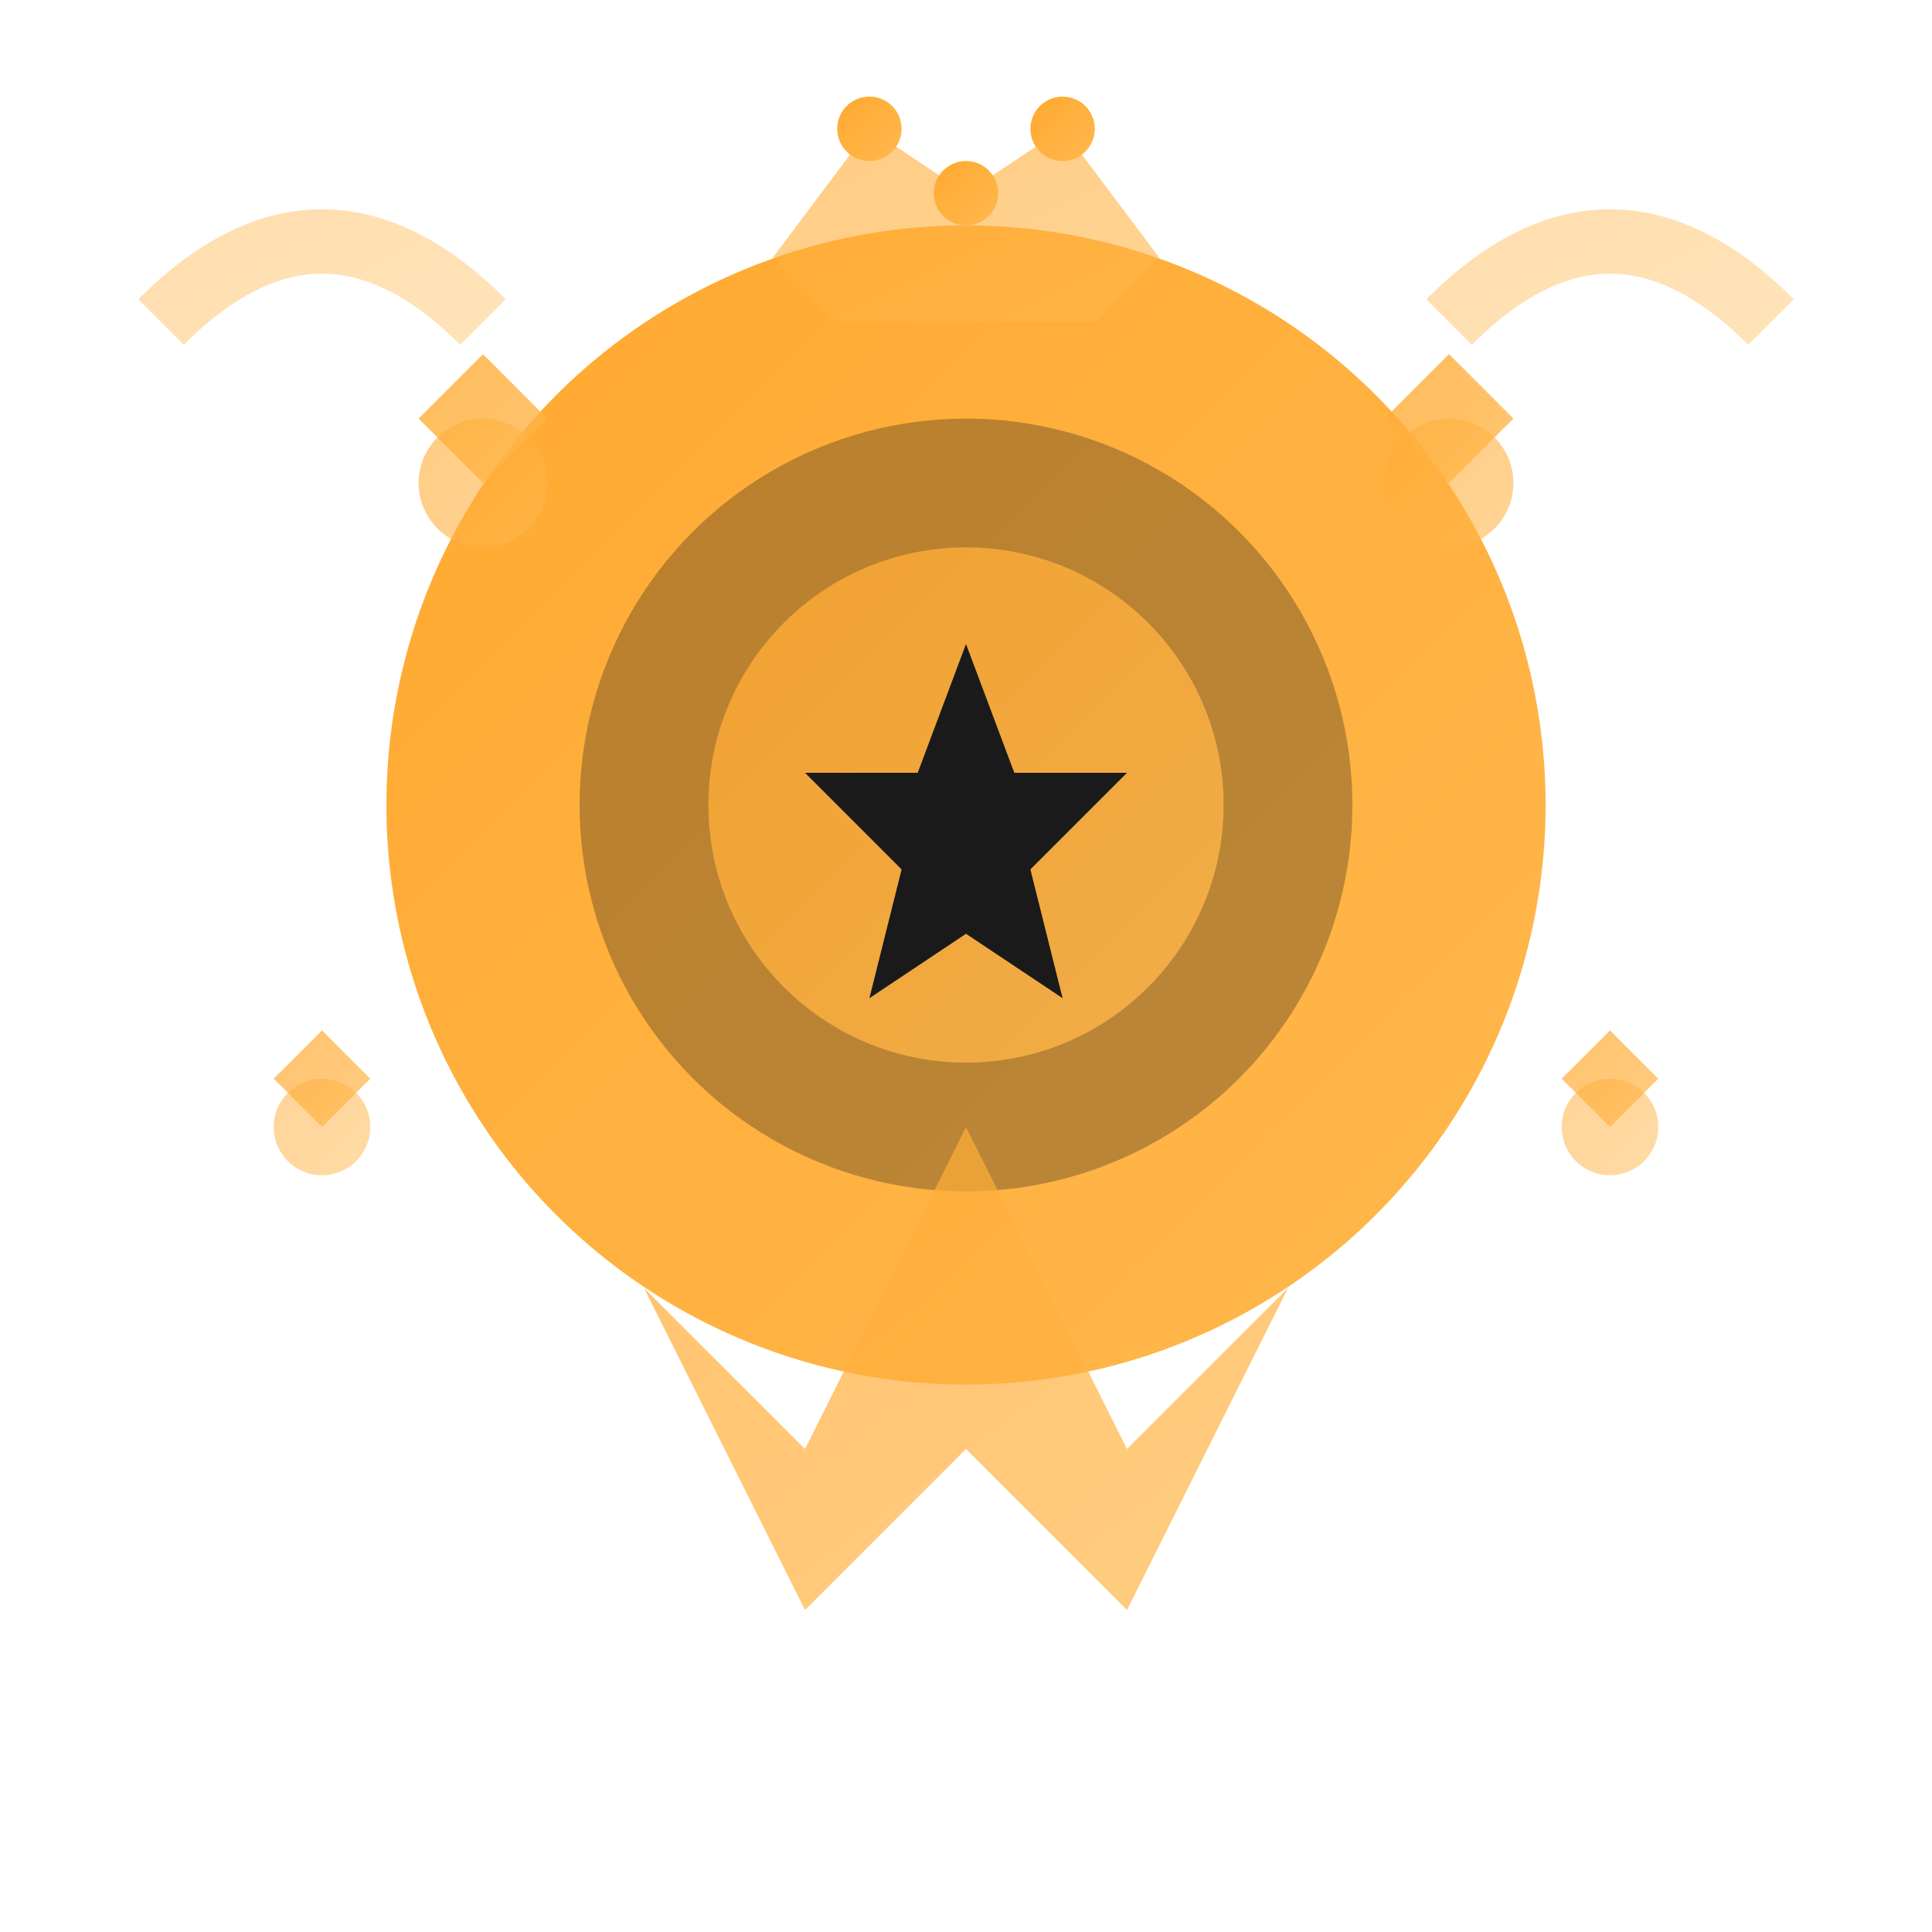 <svg width="60" height="60" viewBox="0 0 60 60" fill="none" xmlns="http://www.w3.org/2000/svg">
  <defs>
    <linearGradient id="achievementsGradient" x1="0%" y1="0%" x2="100%" y2="100%">
      <stop offset="0%" style="stop-color:#ffa930;stop-opacity:1" />
      <stop offset="100%" style="stop-color:#ffb84d;stop-opacity:1" />
    </linearGradient>
  </defs>
  
  <!-- Medal/Award circle -->
  <circle cx="30" cy="25" r="18" fill="url(#achievementsGradient)"/>
  <circle cx="30" cy="25" r="12" fill="#1a1a1a" opacity="0.3"/>
  <circle cx="30" cy="25" r="8" fill="url(#achievementsGradient)" opacity="0.8"/>
  
  <!-- Star in center -->
  <g transform="translate(30, 25)">
    <path d="M 0 -5 L 1.5 -1 L 5 -1 L 2 2 L 3 6 L 0 4 L -3 6 L -2 2 L -5 -1 L -1.5 -1 Z" fill="#1a1a1a"/>
  </g>
  
  <!-- Ribbon -->
  <path d="M 20 40 L 25 45 L 30 35 L 35 45 L 40 40 L 35 50 L 30 45 L 25 50 Z" fill="url(#achievementsGradient)" opacity="0.7"/>
  
  <!-- Achievement markers around the medal -->
  <g transform="translate(15, 15)">
    <circle cx="0" cy="0" r="2" fill="url(#achievementsGradient)" opacity="0.6"/>
    <path d="M 0 -4 L 2 -2 L 0 0 L -2 -2 Z" fill="url(#achievementsGradient)" opacity="0.8"/>
  </g>
  
  <g transform="translate(45, 15)">
    <circle cx="0" cy="0" r="2" fill="url(#achievementsGradient)" opacity="0.6"/>
    <path d="M 0 -4 L 2 -2 L 0 0 L -2 -2 Z" fill="url(#achievementsGradient)" opacity="0.8"/>
  </g>
  
  <g transform="translate(10, 35)">
    <circle cx="0" cy="0" r="1.5" fill="url(#achievementsGradient)" opacity="0.5"/>
    <path d="M 0 -3 L 1.5 -1.5 L 0 0 L -1.5 -1.5 Z" fill="url(#achievementsGradient)" opacity="0.7"/>
  </g>
  
  <g transform="translate(50, 35)">
    <circle cx="0" cy="0" r="1.5" fill="url(#achievementsGradient)" opacity="0.5"/>
    <path d="M 0 -3 L 1.5 -1.5 L 0 0 L -1.5 -1.5 Z" fill="url(#achievementsGradient)" opacity="0.7"/>
  </g>
  
  <!-- Success indicators -->
  <path d="M 5 10 Q 10 5 15 10" stroke="url(#achievementsGradient)" stroke-width="2" fill="none" opacity="0.4"/>
  <path d="M 45 10 Q 50 5 55 10" stroke="url(#achievementsGradient)" stroke-width="2" fill="none" opacity="0.4"/>
  
  <!-- Excellence crown -->
  <g transform="translate(30, 8)">
    <path d="M -6 0 L -3 -4 L 0 -2 L 3 -4 L 6 0 L 4 2 L -4 2 Z" fill="url(#achievementsGradient)" opacity="0.6"/>
    <circle cx="-3" cy="-4" r="1" fill="url(#achievementsGradient)"/>
    <circle cx="0" cy="-2" r="1" fill="url(#achievementsGradient)"/>
    <circle cx="3" cy="-4" r="1" fill="url(#achievementsGradient)"/>
  </g>
</svg>
